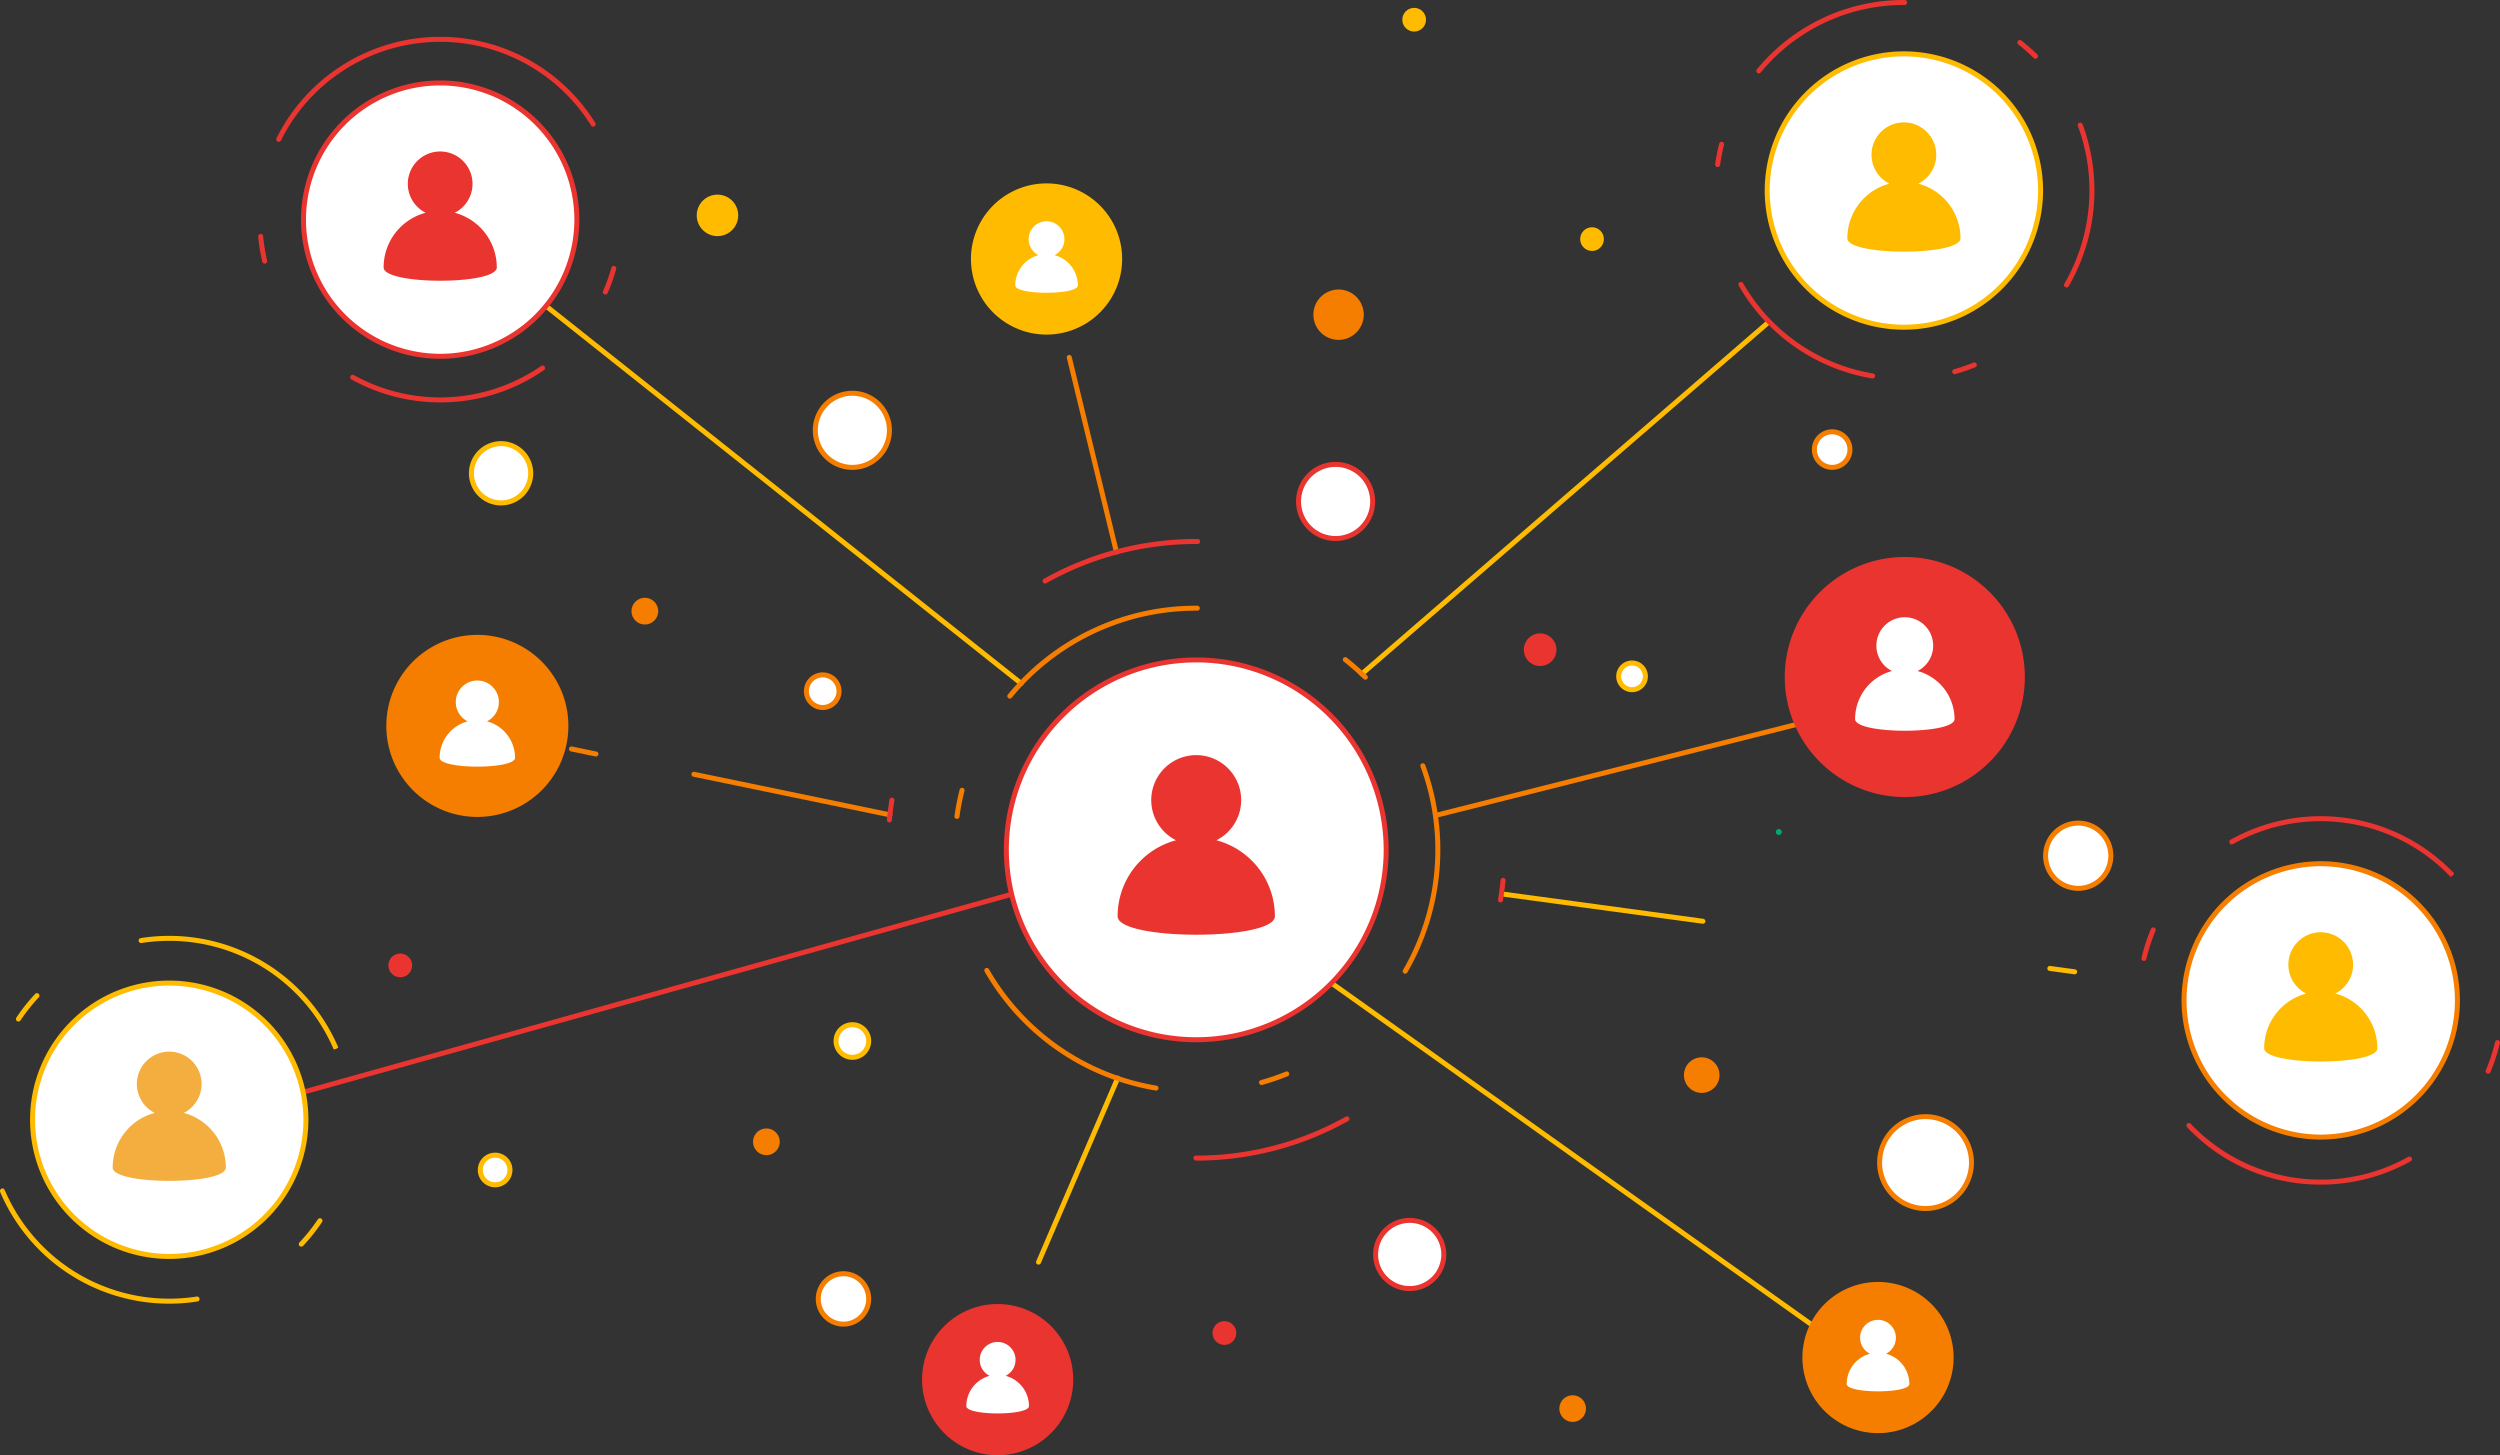 <svg xmlns="http://www.w3.org/2000/svg" width="387.228" height="225.402" viewBox="0 0 387.228 225.402">
  <rect x="0" y="0" width="387.228" height="225.402" fill="#333333" stroke="none"/>
  <g id="Group_21934" data-name="Group 21934" transform="translate(5912.323 -16391)">
    <g id="_225668598_118b6aa3-3076-4952-af58-422b82174d33_1_" data-name="225668598_118b6aa3-3076-4952-af58-422b82174d33 (1)" transform="translate(-5912.323 16391)">
      <g id="Group_21855" data-name="Group 21855" transform="translate(210.548 49.504)">
        <path id="Path_11110" data-name="Path 11110" d="M1482.776,485.823a.388.388,0,0,1-.253-.68l63.013-54.493a.387.387,0,0,1,.507.585l-63.014,54.493A.384.384,0,0,1,1482.776,485.823Z" transform="translate(-1482.389 -430.556)" fill="#fb0"/>
      </g>
      <g id="Group_21856" data-name="Group 21856" transform="translate(232.657 138.125)">
        <path id="Path_11111" data-name="Path 11111" d="M1698.544,954.264a.321.321,0,0,1-.052,0l-3.839-.523a.387.387,0,0,1-.332-.436.391.391,0,0,1,.436-.332l3.838.523a.387.387,0,0,1-.052.771Zm-57.585-7.83a.292.292,0,0,1-.052,0l-30.712-4.176a.386.386,0,0,1-.332-.436.376.376,0,0,1,.436-.332l30.712,4.176a.387.387,0,0,1-.052.771Z" transform="translate(-1609.859 -941.481)" fill="#fb0"/>
      </g>
      <g id="Group_21857" data-name="Group 21857" transform="translate(46.998 138.125)">
        <path id="Path_11112" data-name="Path 11112" d="M539.86,972.8a.388.388,0,0,1-.1-.761L649.062,941.5a.387.387,0,0,1,.209.746L539.965,972.784A.44.44,0,0,1,539.86,972.8Z" transform="translate(-539.473 -941.486)" fill="#ea3430"/>
      </g>
      <g id="Group_21858" data-name="Group 21858" transform="translate(84.192 47.019)">
        <path id="Path_11113" data-name="Path 11113" d="M827.879,475.447a.385.385,0,0,1-.241-.084l-73.585-58.447a.387.387,0,1,1,.482-.607l73.584,58.447a.388.388,0,0,1-.24.691Z" transform="translate(-753.907 -416.225)" fill="#fb0"/>
      </g>
      <g id="Group_21859" data-name="Group 21859" transform="translate(152.89 166.629)">
        <path id="Path_11114" data-name="Path 11114" d="M1150.363,1152.683a.387.387,0,0,1-.356-.54l1.454-3.379a.387.387,0,1,1,.712.305l-1.454,3.38A.388.388,0,0,1,1150.363,1152.683Zm7.581-17.616a.38.38,0,0,1-.153-.031.388.388,0,0,1-.2-.509l12.252-28.471a.388.388,0,1,1,.713.305l-12.252,28.471A.388.388,0,0,1,1157.944,1135.067Z" transform="translate(-1149.975 -1105.82)" fill="#fb0"/>
      </g>
      <g id="Group_21860" data-name="Group 21860" transform="translate(88.132 115.618)">
        <path id="Path_11115" data-name="Path 11115" d="M826.332,822.7a.437.437,0,0,1-.078-.008L795.9,816.413a.388.388,0,0,1,.157-.76l30.351,6.284a.388.388,0,0,1-.078.767ZM780.8,813.28a.437.437,0,0,1-.078-.008l-3.794-.785a.388.388,0,0,1,.157-.76l3.794.785a.388.388,0,0,1-.079.767Z" transform="translate(-776.624 -811.72)" fill="#f57e00"/>
      </g>
      <g id="Group_21861" data-name="Group 21861" transform="translate(165.238 54.978)">
        <path id="Path_11116" data-name="Path 11116" d="M1228.848,493.009a.388.388,0,0,1-.377-.3l-7.3-30.124a.388.388,0,0,1,.286-.468.393.393,0,0,1,.468.286l7.3,30.124a.388.388,0,0,1-.286.468A.412.412,0,0,1,1228.848,493.009Z" transform="translate(-1221.164 -462.111)" fill="#f57e00"/>
      </g>
      <g id="Group_21862" data-name="Group 21862" transform="translate(222.326 107.59)">
        <path id="Path_11117" data-name="Path 11117" d="M1550.683,784.452a.388.388,0,0,1-.095-.763l72.324-18.236a.388.388,0,1,1,.19.752l-72.324,18.236A.4.4,0,0,1,1550.683,784.452Z" transform="translate(-1550.296 -765.441)" fill="#f57e00"/>
      </g>
      <g id="Group_21863" data-name="Group 21863" transform="translate(205.852 151.885)">
        <path id="Path_11118" data-name="Path 11118" d="M1536.8,1079.284a.387.387,0,0,1-.224-.072l-81.1-57.7a.387.387,0,1,1,.448-.632l81.1,57.7a.388.388,0,0,1-.224.7Z" transform="translate(-1455.315 -1020.812)" fill="#fb0"/>
      </g>
      <g id="Group_21864" data-name="Group 21864" transform="translate(331.688 126.421)">
        <path id="Path_11119" data-name="Path 11119" d="M2208.584,931.068A28.281,28.281,0,0,1,2187.9,922.2a.407.407,0,0,1,0-.56.372.372,0,0,1,.531-.012c.009.009.046.049.054.059a27.779,27.779,0,0,0,33.651,5.083.387.387,0,1,1,.38.675A28.548,28.548,0,0,1,2208.584,931.068Zm25.927-17.189a.387.387,0,0,1-.357-.538,27.9,27.9,0,0,0,1.426-4.355.387.387,0,1,1,.753.18,28.779,28.779,0,0,1-1.465,4.477A.388.388,0,0,1,2234.511,913.88Zm-53.319-17.454a.409.409,0,0,1-.089-.011.386.386,0,0,1-.288-.466,28.52,28.52,0,0,1,1.458-4.479.387.387,0,0,1,.715.3,27.958,27.958,0,0,0-1.419,4.358A.388.388,0,0,1,2181.193,896.425Zm47.553-12.96.288-.26-.338.206a27.777,27.777,0,0,0-33.705-5.086.387.387,0,0,1-.38-.675,28.551,28.551,0,0,1,34.647,5.227l-.224.328Z" transform="translate(-2180.805 -874.004)" fill="#ea3430"/>
      </g>
      <g id="Group_21866" data-name="Group 21866" transform="translate(337.905 133.395)">
        <g id="Group_21865" data-name="Group 21865">
          <path id="Path_11120" data-name="Path 11120" d="M2240.046,916.45h0a21.17,21.17,0,1,0,0,42.341h0a21.17,21.17,0,0,0,0-42.341Z" transform="translate(-2218.489 -916.062)" fill="#fff"/>
          <path id="Path_11121" data-name="Path 11121" d="M2238.2,957.328a21.558,21.558,0,1,1,21.558-21.558A21.582,21.582,0,0,1,2238.2,957.328Zm0-42.34a20.783,20.783,0,1,0,20.783,20.783A20.806,20.806,0,0,0,2238.2,914.988Z" transform="translate(-2216.644 -914.212)" fill="#f57e00"/>
        </g>
        <path id="Path_11122" data-name="Path 11122" d="M2301.414,987.119a5.012,5.012,0,1,0-4.5,0,8.759,8.759,0,0,0-6.508,8.472c0,2.741,17.53,2.741,17.53,0A8.764,8.764,0,0,0,2301.414,987.119Z" transform="translate(-2277.609 -966.623)" fill="#fb0"/>
      </g>
      <g id="Group_21867" data-name="Group 21867" transform="translate(0 144.956)">
        <path id="Path_11123" data-name="Path 11123" d="M294.74,1037.835a28.461,28.461,0,0,1-26.2-17.281.406.406,0,0,1,.195-.528.369.369,0,0,1,.5.183l-.356.153.369-.122a27.7,27.7,0,0,0,29.729,16.491.387.387,0,0,1,.12.765A28.154,28.154,0,0,1,294.74,1037.835Zm20.439-8.83a.388.388,0,0,1-.282-.653,27.755,27.755,0,0,0,2.848-3.579.387.387,0,1,1,.644.431,28.331,28.331,0,0,1-2.928,3.679A.388.388,0,0,1,315.179,1029Zm5.048-30.482.359-.146-.385.084a27.7,27.7,0,0,0-29.77-16.487.387.387,0,1,1-.121-.765,28.476,28.476,0,0,1,30.6,16.937l-.323.231Zm-48.864-4.388a.388.388,0,0,1-.322-.6,28.513,28.513,0,0,1,2.921-3.683.388.388,0,0,1,.566.53,27.781,27.781,0,0,0-2.843,3.583A.385.385,0,0,1,271.363,994.134Z" transform="translate(-268.512 -980.864)" fill="#fb0"/>
      </g>
      <g id="Group_21869" data-name="Group 21869" transform="translate(4.657 151.883)">
        <g id="Group_21868" data-name="Group 21868">
          <path id="Path_11124" data-name="Path 11124" d="M318.767,1023.04h0a21.17,21.17,0,1,0,0,42.341h0a21.17,21.17,0,1,0,0-42.341Z" transform="translate(-297.21 -1022.652)" fill="#fff"/>
          <path id="Path_11125" data-name="Path 11125" d="M316.92,1063.918a21.558,21.558,0,1,1,21.558-21.558A21.582,21.582,0,0,1,316.92,1063.918Zm0-42.341a20.783,20.783,0,1,0,20.783,20.782A20.805,20.805,0,0,0,316.92,1021.577Z" transform="translate(-295.363 -1020.802)" fill="#fb0"/>
        </g>
        <path id="Path_11126" data-name="Path 11126" d="M380.133,1093.7a5.012,5.012,0,1,0-4.5,0,8.758,8.758,0,0,0-6.508,8.472c0,2.741,17.529,2.741,17.529,0A8.769,8.769,0,0,0,380.133,1093.7Z" transform="translate(-356.328 -1073.204)" fill="#f3ae3f"/>
      </g>
      <g id="Group_21870" data-name="Group 21870" transform="translate(39.989 5.707)">
        <path id="Path_11127" data-name="Path 11127" d="M527.253,234.673a28.335,28.335,0,0,1-13.738-3.551.387.387,0,1,1,.376-.677,27.566,27.566,0,0,0,28.978-1.4.388.388,0,1,1,.44.638A28.157,28.157,0,0,1,527.253,234.673Zm25.582-16.712a.388.388,0,0,1-.354-.543,27.352,27.352,0,0,0,1.285-3.593.387.387,0,0,1,.746.209,27.809,27.809,0,0,1-1.322,3.695A.386.386,0,0,1,552.835,217.962Zm-52.763-4.787a.387.387,0,0,1-.377-.3,28.07,28.07,0,0,1-.632-3.874.387.387,0,1,1,.771-.07,27.431,27.431,0,0,0,.615,3.766.387.387,0,0,1-.288.466A.408.408,0,0,1,500.071,213.175Zm2.17-18.857a.371.371,0,0,1-.172-.041.386.386,0,0,1-.174-.519,28.322,28.322,0,0,1,49.383-2.383.388.388,0,0,1-.658.411,27.547,27.547,0,0,0-48.032,2.317A.388.388,0,0,1,502.241,194.318Z" transform="translate(-499.06 -178.05)" fill="#ea3430"/>
      </g>
      <g id="Group_21872" data-name="Group 21872" transform="translate(46.623 12.46)">
        <g id="Group_21871" data-name="Group 21871">
          <path id="Path_11128" data-name="Path 11128" d="M560.714,219.221h0a21.17,21.17,0,1,0,0,42.341h0a21.17,21.17,0,0,0,0-42.341Z" transform="translate(-539.157 -218.833)" fill="#fff"/>
          <path id="Path_11129" data-name="Path 11129" d="M558.868,260.1a21.558,21.558,0,1,1,21.559-21.557A21.582,21.582,0,0,1,558.868,260.1Zm0-42.341a20.783,20.783,0,1,0,20.783,20.783A20.806,20.806,0,0,0,558.868,217.76Z" transform="translate(-537.311 -216.985)" fill="#ea3430"/>
        </g>
        <path id="Path_11130" data-name="Path 11130" d="M622.079,289.886a5.012,5.012,0,1,0-4.5,0,8.758,8.758,0,0,0-6.508,8.472c0,2.741,17.529,2.741,17.529,0A8.767,8.767,0,0,0,622.079,289.886Z" transform="translate(-598.274 -269.391)" fill="#ea3430"/>
      </g>
      <g id="Group_21873" data-name="Group 21873" transform="translate(265.66 0)">
        <path id="Path_11131" data-name="Path 11131" d="M1824.515,203.77a.369.369,0,0,1-.064-.006,29.412,29.412,0,0,1-20.671-14.38.388.388,0,0,1,.671-.388,28.641,28.641,0,0,0,20.127,14,.387.387,0,0,1-.063.769Zm12.714-.674a.388.388,0,0,1-.1-.761,28.821,28.821,0,0,0,3-1.02.387.387,0,1,1,.29.718,29.654,29.654,0,0,1-3.076,1.047A.376.376,0,0,1,1837.229,203.1Zm17.323-13.419a.379.379,0,0,1-.195-.053.387.387,0,0,1-.14-.53,28.809,28.809,0,0,0,2.1-24.429.387.387,0,1,1,.726-.27,29.579,29.579,0,0,1-2.155,25.089A.385.385,0,0,1,1854.551,189.677Zm-54.037-18.658a.316.316,0,0,1-.054,0,.388.388,0,0,1-.33-.437,30.043,30.043,0,0,1,.623-3.189.4.4,0,0,1,.471-.281.388.388,0,0,1,.281.471,28.936,28.936,0,0,0-.607,3.106A.386.386,0,0,1,1800.514,171.02Zm6.376-14.5a.388.388,0,0,1-.3-.634,29.439,29.439,0,0,1,22.771-10.738h.115a.387.387,0,0,1,0,.775h-.125a28.664,28.664,0,0,0-22.164,10.456A.383.383,0,0,1,1806.891,156.519Zm42.853-2.278a.387.387,0,0,1-.271-.11,28.73,28.73,0,0,0-2.378-2.087.388.388,0,1,1,.478-.611,29.542,29.542,0,0,1,2.443,2.144.387.387,0,0,1-.271.664Z" transform="translate(-1800.127 -145.147)" fill="#ea3430"/>
      </g>
      <g id="Group_21875" data-name="Group 21875" transform="translate(273.338 7.954)">
        <g id="Group_21874" data-name="Group 21874">
          <path id="Path_11132" data-name="Path 11132" d="M1867.806,193.243h0a21.17,21.17,0,1,0,0,42.341h0a21.17,21.17,0,0,0,0-42.341Z" transform="translate(-1846.248 -192.855)" fill="#fff"/>
          <path id="Path_11133" data-name="Path 11133" d="M1865.956,234.122a21.558,21.558,0,1,1,21.558-21.557A21.582,21.582,0,0,1,1865.956,234.122Zm0-42.341a20.783,20.783,0,1,0,20.782,20.783A20.807,20.807,0,0,0,1865.956,191.781Z" transform="translate(-1844.398 -191.006)" fill="#fb0"/>
        </g>
        <path id="Path_11134" data-name="Path 11134" d="M1929.173,263.908a5.012,5.012,0,1,0-4.5,0,8.759,8.759,0,0,0-6.508,8.473c0,2.741,17.529,2.741,17.529,0A8.769,8.769,0,0,0,1929.173,263.908Z" transform="translate(-1905.367 -243.413)" fill="#fb0"/>
      </g>
      <g id="Group_21876" data-name="Group 21876" transform="translate(59.835 98.336)">
        <path id="Path_11135" data-name="Path 11135" d="M627.582,712.084h0a14.1,14.1,0,0,0,0,28.2h0a14.1,14.1,0,0,0,0-28.2Z" transform="translate(-613.48 -712.084)" fill="#f57e00"/>
        <path id="Path_11136" data-name="Path 11136" d="M668.458,759.155a3.339,3.339,0,1,0-3,0,5.834,5.834,0,0,0-4.335,5.644c0,1.826,11.677,1.826,11.677,0A5.84,5.84,0,0,0,668.458,759.155Z" transform="translate(-652.859 -745.761)" fill="#fff"/>
      </g>
      <g id="Group_21877" data-name="Group 21877" transform="translate(150.392 28.406)">
        <path id="Path_11137" data-name="Path 11137" d="M1147.281,308.919h0a11.709,11.709,0,0,0,0,23.419h0a11.709,11.709,0,1,0,0-23.419Z" transform="translate(-1135.572 -308.919)" fill="#fb0"/>
        <path id="Path_11138" data-name="Path 11138" d="M1181.215,348a2.773,2.773,0,1,0-2.492,0,4.844,4.844,0,0,0-3.6,4.686c0,1.516,9.7,1.516,9.7,0A4.847,4.847,0,0,0,1181.215,348Z" transform="translate(-1168.264 -336.882)" fill="#fff"/>
      </g>
      <g id="Group_21878" data-name="Group 21878" transform="translate(142.817 201.984)">
        <path id="Path_11139" data-name="Path 11139" d="M1103.611,1309.65h0a11.709,11.709,0,1,0,0,23.418h0a11.709,11.709,0,0,0,0-23.418Z" transform="translate(-1091.902 -1309.65)" fill="#ea3430"/>
        <path id="Path_11140" data-name="Path 11140" d="M1137.555,1348.737a2.772,2.772,0,1,0-2.491,0,4.845,4.845,0,0,0-3.6,4.686c0,1.516,9.7,1.516,9.7,0A4.85,4.85,0,0,0,1137.555,1348.737Z" transform="translate(-1124.602 -1337.615)" fill="#fff"/>
      </g>
      <g id="Group_21879" data-name="Group 21879" transform="translate(279.179 198.562)">
        <path id="Path_11141" data-name="Path 11141" d="M1889.781,1289.92h0a11.709,11.709,0,0,0,0,23.419h0a11.709,11.709,0,1,0,0-23.419Z" transform="translate(-1878.072 -1289.92)" fill="#f57e00"/>
        <path id="Path_11142" data-name="Path 11142" d="M1923.715,1329.005a2.773,2.773,0,1,0-2.491,0,4.845,4.845,0,0,0-3.6,4.686c0,1.516,9.7,1.516,9.7,0A4.848,4.848,0,0,0,1923.715,1329.005Z" transform="translate(-1910.764 -1317.884)" fill="#fff"/>
      </g>
      <g id="Group_21880" data-name="Group 21880" transform="translate(276.443 86.271)">
        <path id="Path_11143" data-name="Path 11143" d="M1880.891,642.528h0a18.594,18.594,0,0,0,0,37.189h0a18.594,18.594,0,1,0,0-37.189Z" transform="translate(-1862.297 -642.528)" fill="#ea3430"/>
        <path id="Path_11144" data-name="Path 11144" d="M1934.788,704.6a4.4,4.4,0,1,0-3.956,0,7.693,7.693,0,0,0-5.716,7.442c0,2.408,15.4,2.408,15.4,0A7.7,7.7,0,0,0,1934.788,704.6Z" transform="translate(-1914.22 -686.934)" fill="#fff"/>
      </g>
      <path id="Path_11145" data-name="Path 11145" d="M1449.141,407.569a3.9,3.9,0,1,1-3.9-3.9A3.9,3.9,0,0,1,1449.141,407.569Z" transform="translate(-1237.908 -358.826)" fill="#f57e00"/>
      <path id="Path_11146" data-name="Path 11146" d="M945.121,1154.933a2.066,2.066,0,1,1-2.066-2.066A2.066,2.066,0,0,1,945.121,1154.933Z" transform="translate(-824.347 -978.077)" fill="#f57e00"/>
      <path id="Path_11147" data-name="Path 11147" d="M836.579,681.058a2.066,2.066,0,1,1-2.066-2.066A2.066,2.066,0,0,1,836.579,681.058Z" transform="translate(-734.631 -586.396)" fill="#f57e00"/>
      <path id="Path_11148" data-name="Path 11148" d="M1777.772,1092.09a2.755,2.755,0,1,1-2.755-2.755A2.755,2.755,0,0,1,1777.772,1092.09Z" transform="translate(-1511.436 -925.565)" fill="#f57e00"/>
      <path id="Path_11149" data-name="Path 11149" d="M1855.244,885.944a.459.459,0,1,1-.459-.459A.459.459,0,0,1,1855.244,885.944Z" transform="translate(-1579.265 -757.073)" fill="#00a873"/>
      <path id="Path_11150" data-name="Path 11150" d="M1634.35,713.286a2.526,2.526,0,1,1-2.526-2.526A2.526,2.526,0,0,1,1634.35,713.286Z" transform="translate(-1393.27 -612.654)" fill="#ea3430"/>
      <circle id="Ellipse_292" data-name="Ellipse 292" cx="1.837" cy="1.837" r="1.837" transform="translate(244.754 35.197)" fill="#fb0"/>
      <circle id="Ellipse_293" data-name="Ellipse 293" cx="3.214" cy="3.214" r="3.214" transform="translate(107.917 30.146)" fill="#fb0"/>
      <path id="Path_11151" data-name="Path 11151" d="M619.034,998.517a1.837,1.837,0,1,1-1.837-1.837A1.837,1.837,0,0,1,619.034,998.517Z" transform="translate(-555.199 -848.981)" fill="#ea3430"/>
      <path id="Path_11152" data-name="Path 11152" d="M1355,1326.787a1.837,1.837,0,1,1-1.837-1.837A1.837,1.837,0,0,1,1355,1326.787Z" transform="translate(-1163.515 -1120.313)" fill="#ea3430"/>
      <circle id="Ellipse_294" data-name="Ellipse 294" cx="2.066" cy="2.066" r="2.066" transform="translate(241.129 219.752) rotate(-77.614)" fill="#f57e00"/>
      <circle id="Ellipse_295" data-name="Ellipse 295" cx="1.837" cy="1.837" r="1.837" transform="translate(217.203 1.217)" fill="#fb0"/>
      <g id="Group_21881" data-name="Group 21881" transform="translate(280.194 66.033)">
        <circle id="Ellipse_296" data-name="Ellipse 296" cx="2.755" cy="2.755" r="2.755" transform="translate(0 2.109) rotate(-22.5)" fill="#fff"/>
        <path id="Path_11153" data-name="Path 11153" d="M1889.654,534.793a3.143,3.143,0,1,1,3.143-3.143A3.147,3.147,0,0,1,1889.654,534.793Zm0-5.51a2.368,2.368,0,1,0,2.367,2.368A2.37,2.37,0,0,0,1889.654,529.283Z" transform="translate(-1886.062 -528.047)" fill="#f57e00"/>
      </g>
      <g id="Group_21882" data-name="Group 21882" transform="translate(74.008 178.536)">
        <path id="Path_11154" data-name="Path 11154" d="M702.021,1178.99a2.3,2.3,0,1,1-2.3-2.3A2.3,2.3,0,0,1,702.021,1178.99Z" transform="translate(-697.041 -1176.308)" fill="#fff"/>
        <path id="Path_11155" data-name="Path 11155" d="M697.878,1179.833a2.684,2.684,0,1,1,2.684-2.684A2.686,2.686,0,0,1,697.878,1179.833Zm0-4.593a1.908,1.908,0,1,0,1.908,1.908A1.911,1.911,0,0,0,697.878,1175.24Z" transform="translate(-695.194 -1174.466)" fill="#fb0"/>
      </g>
      <g id="Group_21883" data-name="Group 21883" transform="translate(126.355 196.902)">
        <path id="Path_11156" data-name="Path 11156" d="M1007.031,1286.491a3.9,3.9,0,1,1-3.9-3.9A3.9,3.9,0,0,1,1007.031,1286.491Z" transform="translate(-998.838 -1282.201)" fill="#fff"/>
        <path id="Path_11157" data-name="Path 11157" d="M1001.283,1288.936a4.291,4.291,0,1,1,4.291-4.291A4.3,4.3,0,0,1,1001.283,1288.936Zm0-7.805a3.516,3.516,0,1,0,3.516,3.516A3.519,3.519,0,0,0,1001.283,1281.131Z" transform="translate(-996.992 -1280.355)" fill="#f57e00"/>
      </g>
      <g id="Group_21884" data-name="Group 21884" transform="translate(72.631 68.33)">
        <circle id="Ellipse_297" data-name="Ellipse 297" cx="4.592" cy="4.592" r="4.592" transform="translate(0.387 0.388)" fill="#fff"/>
        <path id="Path_11158" data-name="Path 11158" d="M692.232,549.052a4.98,4.98,0,1,1,4.98-4.98A4.985,4.985,0,0,1,692.232,549.052Zm0-9.184a4.2,4.2,0,1,0,4.2,4.2A4.209,4.209,0,0,0,692.232,539.868Z" transform="translate(-687.253 -539.093)" fill="#fb0"/>
      </g>
      <g id="Group_21885" data-name="Group 21885" transform="translate(125.897 60.524)">
        <path id="Path_11159" data-name="Path 11159" d="M1008.065,502.064a5.816,5.816,0,0,1-1.188,3.5,5.664,5.664,0,0,1-4.552,2.243,5.74,5.74,0,1,1,5.74-5.74Z" transform="translate(-996.198 -495.936)" fill="#fff"/>
        <path id="Path_11160" data-name="Path 11160" d="M1000.479,506.343a6.128,6.128,0,1,1,6.127-6.128A6.135,6.135,0,0,1,1000.479,506.343Zm0-11.481a5.353,5.353,0,1,0,5.352,5.353A5.358,5.358,0,0,0,1000.479,494.862Z" transform="translate(-994.351 -494.087)" fill="#f57e00"/>
      </g>
      <g id="Group_21886" data-name="Group 21886" transform="translate(200.745 71.544)">
        <path id="Path_11161" data-name="Path 11161" d="M1439.586,565.6a5.74,5.74,0,1,1-5.74-5.74A5.74,5.74,0,0,1,1439.586,565.6Z" transform="translate(-1427.718 -559.472)" fill="#fff"/>
        <path id="Path_11162" data-name="Path 11162" d="M1432,569.88a6.128,6.128,0,1,1,6.127-6.128A6.135,6.135,0,0,1,1432,569.88Zm0-11.481a5.353,5.353,0,1,0,5.352,5.353A5.358,5.358,0,0,0,1432,558.4Z" transform="translate(-1425.871 -557.624)" fill="#ea3430"/>
      </g>
      <g id="Group_21887" data-name="Group 21887" transform="translate(316.459 127.106)">
        <path id="Path_11163" data-name="Path 11163" d="M2105.34,885.243a5.051,5.051,0,1,1-5.051-5.051A5.051,5.051,0,0,1,2105.34,885.243Z" transform="translate(-2094.85 -879.804)" fill="#fff"/>
        <path id="Path_11164" data-name="Path 11164" d="M2098.442,888.832a5.439,5.439,0,1,1,5.439-5.439A5.445,5.445,0,0,1,2098.442,888.832Zm0-10.1a4.664,4.664,0,1,0,4.664,4.664A4.668,4.668,0,0,0,2098.442,878.729Z" transform="translate(-2093.003 -877.954)" fill="#f57e00"/>
      </g>
      <g id="Group_21888" data-name="Group 21888" transform="translate(290.745 172.565)">
        <path id="Path_11165" data-name="Path 11165" d="M1961.227,1149.393a7.117,7.117,0,1,1-7.117-7.118A7.117,7.117,0,0,1,1961.227,1149.393Z" transform="translate(-1946.604 -1141.888)" fill="#fff"/>
        <path id="Path_11166" data-name="Path 11166" d="M1952.257,1155.054a7.5,7.5,0,1,1,7.5-7.5A7.514,7.514,0,0,1,1952.257,1155.054Zm0-14.233a6.73,6.73,0,1,0,6.73,6.73A6.737,6.737,0,0,0,1952.257,1140.82Z" transform="translate(-1944.752 -1140.044)" fill="#f57e00"/>
      </g>
      <g id="Group_21889" data-name="Group 21889" transform="translate(212.684 188.637)">
        <path id="Path_11167" data-name="Path 11167" d="M1507.492,1240.217a5.281,5.281,0,1,1-5.281-5.281A5.28,5.28,0,0,1,1507.492,1240.217Z" transform="translate(-1496.545 -1234.548)" fill="#fff"/>
        <path id="Path_11168" data-name="Path 11168" d="M1500.371,1244.037a5.668,5.668,0,1,1,5.668-5.669A5.675,5.675,0,0,1,1500.371,1244.037Zm0-10.561a4.893,4.893,0,1,0,4.893,4.893A4.9,4.9,0,0,0,1500.371,1233.475Z" transform="translate(-1494.703 -1232.7)" fill="#ea3430"/>
      </g>
      <g id="Group_21890" data-name="Group 21890" transform="translate(129.111 158.331)">
        <path id="Path_11169" data-name="Path 11169" d="M1020.16,1062.735a2.526,2.526,0,1,1-2.525-2.525A2.526,2.526,0,0,1,1020.16,1062.735Z" transform="translate(-1014.723 -1059.823)" fill="#fff"/>
        <path id="Path_11170" data-name="Path 11170" d="M1015.795,1063.805a2.913,2.913,0,1,1,2.913-2.914A2.918,2.918,0,0,1,1015.795,1063.805Zm0-5.051a2.138,2.138,0,1,0,2.138,2.138A2.14,2.14,0,0,0,1015.795,1058.755Z" transform="translate(-1012.881 -1057.979)" fill="#fb0"/>
      </g>
      <g id="Group_21891" data-name="Group 21891" transform="translate(124.519 104.147)">
        <path id="Path_11171" data-name="Path 11171" d="M993.69,750.348a2.526,2.526,0,1,1-2.525-2.525A2.525,2.525,0,0,1,993.69,750.348Z" transform="translate(-988.252 -747.435)" fill="#fff"/>
        <path id="Path_11172" data-name="Path 11172" d="M989.321,751.414a2.913,2.913,0,1,1,2.913-2.913A2.916,2.916,0,0,1,989.321,751.414Zm0-5.051a2.138,2.138,0,1,0,2.137,2.138A2.141,2.141,0,0,0,989.321,746.363Z" transform="translate(-986.408 -745.588)" fill="#f57e00"/>
      </g>
      <g id="Group_21892" data-name="Group 21892" transform="translate(250.336 102.31)">
        <path id="Path_11173" data-name="Path 11173" d="M1718.147,739.3a2.066,2.066,0,1,1-2.066-2.066A2.066,2.066,0,0,1,1718.147,739.3Z" transform="translate(-1713.627 -736.846)" fill="#fff"/>
        <path id="Path_11174" data-name="Path 11174" d="M1714.238,739.9a2.454,2.454,0,1,1,2.455-2.454A2.457,2.457,0,0,1,1714.238,739.9Zm0-4.133a1.679,1.679,0,1,0,1.679,1.679A1.681,1.681,0,0,0,1714.238,735.771Z" transform="translate(-1711.784 -734.996)" fill="#fb0"/>
      </g>
      <g id="Group_21893" data-name="Group 21893" transform="translate(147.834 93.815)">
        <path id="Path_11175" data-name="Path 11175" d="M1152.052,761.13a.363.363,0,0,1-.064-.006A37.679,37.679,0,0,1,1125.5,742.7a.388.388,0,0,1,.671-.388,36.912,36.912,0,0,0,25.939,18.05.387.387,0,0,1-.064.769Zm16.337-.864a.387.387,0,0,1-.1-.76,36.861,36.861,0,0,0,3.862-1.315.387.387,0,1,1,.29.718,37.581,37.581,0,0,1-3.942,1.343A.406.406,0,0,1,1168.389,760.266Zm22.259-17.244a.381.381,0,0,1-.195-.053.387.387,0,0,1-.14-.53,37.135,37.135,0,0,0,2.7-31.486.387.387,0,1,1,.726-.27,37.9,37.9,0,0,1-2.76,32.145A.386.386,0,0,1,1190.648,743.022Zm-69.434-23.975a.314.314,0,0,1-.053,0,.387.387,0,0,1-.331-.436,37.9,37.9,0,0,1,.8-4.087.393.393,0,0,1,.471-.281.389.389,0,0,1,.281.471,36.927,36.927,0,0,0-.781,4A.388.388,0,0,1,1121.214,719.046Zm8.192-18.632a.388.388,0,0,1-.3-.634,37.712,37.712,0,0,1,29.174-13.757h.147a.388.388,0,1,1,0,.775h-.147a36.941,36.941,0,0,0-28.577,13.475A.384.384,0,0,1,1129.406,700.414Zm55.062-2.927a.389.389,0,0,1-.271-.11,37.45,37.45,0,0,0-3.066-2.692.387.387,0,1,1,.479-.609,38.429,38.429,0,0,1,3.129,2.746.388.388,0,0,1,.006.548A.384.384,0,0,1,1184.468,697.487Z" transform="translate(-1120.827 -686.023)" fill="#f57e00"/>
      </g>
      <g id="Group_21894" data-name="Group 21894" transform="translate(137.367 83.484)">
        <path id="Path_11176" data-name="Path 11176" d="M1108.4,722.745a.433.433,0,0,1-.436-.388.348.348,0,0,1,.338-.388h.11a47.377,47.377,0,0,0,23.137-6.031.387.387,0,1,1,.38.675A48.181,48.181,0,0,1,1108.4,722.745Zm47.127-39.993a.5.5,0,0,1-.063,0,.388.388,0,0,1-.32-.445c.161-.989.293-2,.393-3.009a.407.407,0,0,1,.424-.347.388.388,0,0,1,.347.424c-.1,1.024-.236,2.052-.4,3.057A.388.388,0,0,1,1155.527,682.752Zm-94.662-12.394-.037,0a.387.387,0,0,1-.348-.423c.1-1.026.232-2.055.394-3.059a.388.388,0,1,1,.765.123c-.16.987-.29,2-.387,3.01A.388.388,0,0,1,1060.865,670.358Zm24.111-36.995a.388.388,0,0,1-.19-.725,48.163,48.163,0,0,1,23.614-6.179h.2a.388.388,0,1,1,0,.775h-.2a47.392,47.392,0,0,0-23.234,6.079A.391.391,0,0,1,1084.976,633.363Z" transform="translate(-1060.477 -626.459)" fill="#ea3430"/>
      </g>
      <g id="Group_21896" data-name="Group 21896" transform="translate(155.486 101.822)">
        <g id="Group_21895" data-name="Group 21895">
          <path id="Path_11177" data-name="Path 11177" d="M1196.591,734.423h0a29.416,29.416,0,1,0,0,58.832h0a29.416,29.416,0,1,0,0-58.832Z" transform="translate(-1166.787 -734.035)" fill="#fff"/>
          <path id="Path_11178" data-name="Path 11178" d="M1194.742,791.8a29.8,29.8,0,1,1,29.8-29.8A29.839,29.839,0,0,1,1194.742,791.8Zm0-58.834a29.029,29.029,0,1,0,29.029,29.029A29.061,29.061,0,0,0,1194.742,732.962Z" transform="translate(-1164.938 -732.187)" fill="#ea3430"/>
        </g>
        <path id="Path_11179" data-name="Path 11179" d="M1281.852,832.612a6.965,6.965,0,1,0-6.259,0,12.17,12.17,0,0,0-9.042,11.773c0,3.809,24.358,3.809,24.358,0A12.182,12.182,0,0,0,1281.852,832.612Z" transform="translate(-1248.926 -804.284)" fill="#ea3430"/>
      </g>
    </g>
  </g>
</svg>

